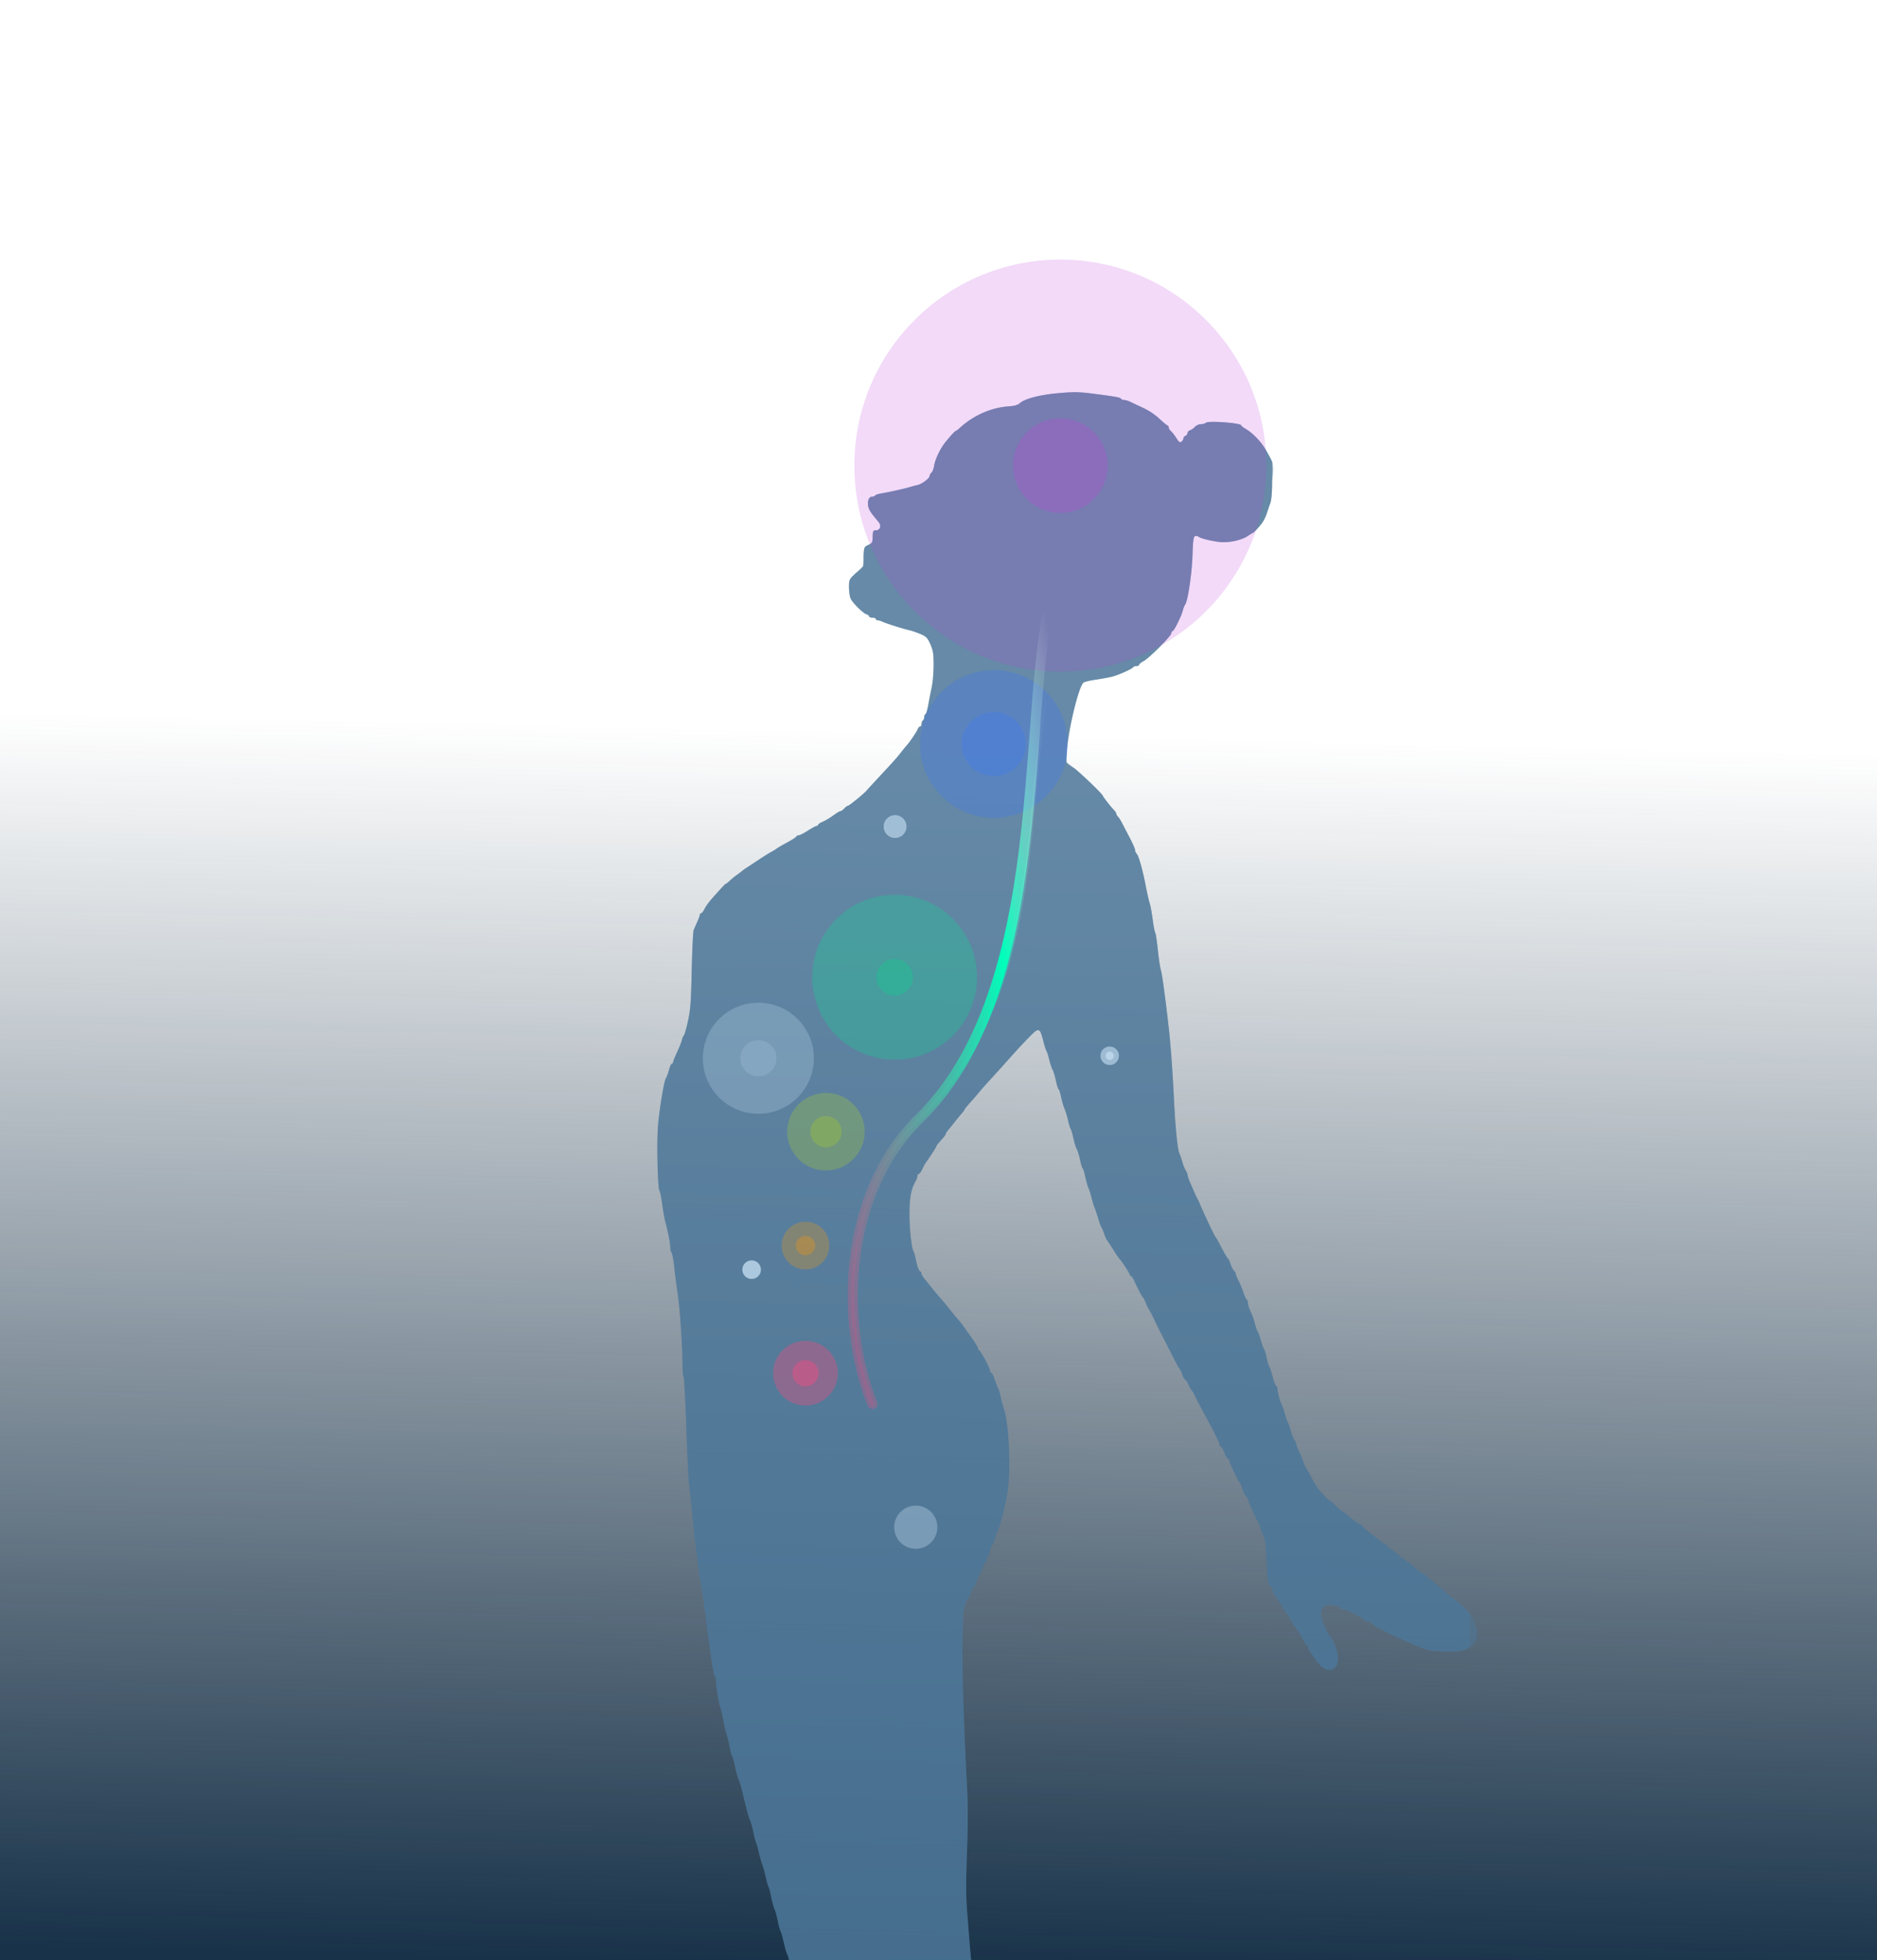 <?xml version="1.0" encoding="utf-8"?>
<svg xmlns="http://www.w3.org/2000/svg" height="778.349" viewBox="4065.182 2369.455 559.054 583.762" width="745.405">
  <style>.B{opacity:.55}.C{fill:#d1e9fc}.D{opacity:.47}.E{color-interpolation-filters:sRGB}.F{opacity:.24}.G{filter:url(#F)}.H{filter:url(#G)}.I{opacity:.16}.J{fill:#3a75ff}.K{fill:#04dc8c}.L{fill:#add225}.M{fill:#ba5c89}.N{filter:url(#E)}.O{fill:#be45da}.P{stroke-linecap:round}.Q{stroke-miterlimit:3}</style>
  <linearGradient gradientUnits="userSpaceOnUse" id="A" x1="4327.851" x2="4335.968" y1="2954.981" y2="2587.386">
    <stop offset="0%" stop-color="#183249"/>
    <stop offset="100%" stop-color="#152e43" stop-opacity="0"/>
  </linearGradient>
  <path d="M4065.182 2369.455h559.054v583.762h-559.054z" fill="url(#A)"/>
  <clipPath id="B">
    <path d="M4065.182 2369.455h559.054v583.762h-559.054z" fill="#fff"/>
  </clipPath>
  <g clip-path="url(#B)">
    <defs>
      <filter class="E" height="400%" id="C" width="400%" x="-200%" y="-200%">
        <feGaussianBlur stdDeviation="21.468"/>
      </filter>
    </defs>
    <g filter="url(#C)" opacity=".68">
      <path d="M4330.054 3210.709l-9.802-.748c-3.081-.231-6.266-.652-7.077-.935-2.874-1.007-4.278-3.281-3.753-6.081l.263-1.398 2.882-.004c3.087-.005 5.946-.695 7.734-1.866 1.143-.749 4.952-4.417 4.952-4.768 0-.11.452-.686 1.004-1.282s1.114-1.443 1.248-1.883.465-1.07.737-1.4c1.021-1.238 1.412-5.462 1.412-15.252 0-5.454.164-10.331.365-10.836s.581-2.539.845-4.52.714-4.321 1.001-5.201.731-3.491.986-5.802.645-4.536.866-4.947c1.046-1.943 1.483-50.961.53-59.469l-2.378-19.205c-.318-1.87-.772-5.651-1.01-8.402s-.593-5.631-.791-6.402-.566-3.74-.817-6.601-.705-6.462-1.007-8.002-.768-4.925-1.036-7.52-.639-4.811-.822-4.924-.333-.76-.333-1.437c0-1.723-.747-6.18-1.395-8.325-.299-.99-.662-2.52-.808-3.401s-.504-2.14-.797-2.8-.754-1.921-1.025-2.801-.827-2.029-1.235-2.554-.742-1.206-.742-1.514-.27-.662-.6-.788-.6-.441-.6-.699-.495-1.016-1.1-1.685-1.46-1.722-1.901-2.339-1.173-1.597-1.627-2.174-1.062-1.635-1.349-2.351-.651-1.3-.809-1.3-.528-.765-.823-1.7-.743-1.97-.995-2.301-.69-1.41-.971-2.401-.648-1.98-.818-2.2-.547-1.39-.841-2.601-.746-2.56-1.007-3.001-.696-1.79-.97-3-.634-2.381-.8-2.601-.533-1.48-.814-2.801-.648-2.582-.814-2.804-.592-1.65-.945-3.173-.791-2.962-.971-3.197-.564-1.598-.849-3.029-.662-2.785-.836-3.011-.618-1.756-.987-3.401-.804-3.17-.965-3.39-.528-1.57-.814-3.001-.737-3.05-1.002-3.601-.705-2.17-.978-3.601-.628-2.78-.79-3.001-.525-1.48-.803-2.8-.747-3.031-1.04-3.801-.754-2.39-1.023-3.601-.625-2.47-.792-2.801-.519-1.68-.782-3.001-.709-2.94-.988-3.601c-.488-1.152-1.1-3.395-2.451-9.002-.345-1.43-.816-2.952-1.045-3.381s-.678-2.05-.999-3.601-.719-3-.887-3.22-.525-1.57-.796-3.001-.666-3.034-.88-3.565-.655-2.421-.981-4.201-.745-3.597-.931-4.037c-.405-.955-1.236-6.155-1.236-7.729 0-.612-.186-1.299-.413-1.525s-.771-3.189-1.207-6.582l-1.192-8.97-.779-5.802c-.21-1.65-.572-4.081-.805-5.401-.84-4.78-2.176-15.533-2.783-22.406-.214-2.42-.565-5.661-.781-7.202s-.606-9.282-.87-17.204-.636-14.82-.826-15.329-.344-2.4-.342-4.201c.009-5.01-.768-16.452-1.39-20.48-.306-1.981-.762-5.491-1.014-7.802s-.626-4.372-.83-4.581-.371-.871-.371-1.47c0-1.22-.598-4.336-1.41-7.352-.296-1.101-.753-3.621-1.013-5.602s-.623-3.788-.805-4.017c-.549-.686-.855-14.445-.433-19.389.448-5.241 1.817-13.412 2.367-14.125.203-.263.601-1.334.883-2.379s.671-1.9.863-1.9.348-.188.348-.417.528-1.548 1.174-2.93 1.304-3.04 1.462-3.684.427-1.264.597-1.377.712-2.004 1.203-4.201c.759-3.395.93-5.68 1.141-15.198.137-6.162.398-11.563.58-12.003s.671-1.564 1.088-2.496.757-1.878.757-2.101.171-.405.381-.405.662-.585 1.006-1.3 1.347-2.11 2.23-3.101c3.303-3.7 3.965-4.401 4.154-4.401.107 0 .62-.405 1.141-.9a22.32 22.32 0 0 1 2.085-1.701c.626-.44 1.34-.98 1.588-1.2a9.61 9.61 0 0 1 1.1-.8c.357-.22 1.88-1.224 3.384-2.23s3.366-2.178 4.136-2.601 1.49-.86 1.601-.97c.205-.206.816-.561 3.969-2.307 1.007-.559 1.892-1.168 1.965-1.355s.385-.339.693-.339 1.543-.63 2.748-1.401 2.377-1.4 2.608-1.4.42-.14.42-.312.494-.534 1.1-.805c1.304-.584 2.273-1.165 3.971-2.384.689-.495 1.423-.9 1.63-.9s.702-.36 1.101-.801.896-.8 1.107-.8c.354 0 4.996-3.789 5.525-4.51.127-.173 1.863-2.065 3.857-4.204 4.276-4.586 5.179-5.601 6.515-7.319a44.74 44.74 0 0 1 1.6-1.951c.952-1.054 3.043-4.153 3.322-4.921.139-.385.439-.701.666-.701s.413-.349.413-.776.18-.888.4-1.024.401-.582.401-.991.164-.802.366-.876.576-1.304.831-2.734.72-3.796 1.033-5.258.57-4.456.57-6.652c0-3.354-.155-4.345-.967-6.181-.844-1.908-1.214-2.294-2.901-3.019-1.063-.457-2.473-.951-3.133-1.098-1.892-.422-7.53-2.202-8.298-2.62-.381-.208-.966-.379-1.3-.379s-.605-.18-.605-.4-.451-.4-1-.4-1.001-.168-1.001-.373-.332-.478-.739-.608c-1.101-.349-4.239-3.457-4.785-4.739-.263-.615-.477-2.136-.477-3.381 0-2.21.047-2.305 2.095-4.228l2.095-1.967.146-2.9c.143-2.813.184-2.916 1.406-3.454 1.053-.464 1.265-.784 1.294-1.956.056-2.234.123-2.4.952-2.4 1.292 0 1.75-1.37.825-2.47-2.191-2.605-2.783-3.476-3.029-4.459-.397-1.581.089-3.074 1.002-3.074.422 0 .867-.16.988-.355s.807-.452 1.524-.57c2.179-.358 6.809-1.373 8.506-1.866.881-.256 2.051-.566 2.601-.688 1.3-.291 3.601-2.012 3.601-2.694 0-.292.247-.736.55-.987s.669-1.219.816-2.149c.294-1.868 1.812-5.036 3.304-6.895 1.576-1.961 2.904-3.401 3.139-3.401.122 0 .62-.367 1.107-.818 4.145-3.825 9.445-6.156 14.784-6.501 1.509-.096 2.575-.401 3.113-.889 1.525-1.38 5.947-2.538 11.597-3.035 4.611-.407 6.132-.382 10.402.172 6.775.877 7.973 1.097 8.23 1.514.12.195.541.355.934.355s1.238.259 1.877.575 1.972.948 2.963 1.402c2.661 1.221 4.066 2.146 6.035 3.975.971.902 1.901 1.643 2.067 1.645s.3.253.3.556.294.795.654 1.095 1.091 1.234 1.624 2.079c.794 1.257 1.074 1.449 1.546 1.057.317-.264.577-.708.577-.987s.27-.612.6-.738.6-.495.6-.817.336-.693.748-.823 1.069-.592 1.462-1.027 1.191-.79 1.773-.79 1.252-.194 1.489-.431c.664-.664 10.532.073 10.532.787 0 .149.585.614 1.301 1.034 2.414 1.415 5.032 4.271 6.47 7.06l1.432 2.773v5.383c0 3.524-.188 5.904-.544 6.892-.298.829-.776 2.228-1.062 3.108s-.897 2.124-1.357 2.763c-.904 1.254-2.572 3.039-2.84 3.039-.09 0-.785.422-1.546.938-1.746 1.186-5.555 2.007-8.098 1.748-2.509-.255-5.817-1.063-6.454-1.576a1.21 1.21 0 0 0-1.07-.179c-.448.172-.613 1.432-.75 5.746-.17 5.391-1.405 13.64-2.19 14.639-.213.269-.514 1.023-.67 1.675-.405 1.685-2.641 6.216-3.069 6.216-.197 0-.358.275-.358.61 0 .805-6.66 7.491-8.312 8.346-.71.367-1.29.843-1.29 1.057s-.35.39-.777.39-.874.157-.993.349c-.296.481-4.081 2.203-6.032 2.745-.88.245-3.127.667-4.993.939s-3.591.693-3.835.936c-1.598 1.598-4.901 15.922-4.954 21.489l-.022 2.253 2.172 1.64c2.042 1.542 8.631 7.886 8.631 8.311 0 .236 2.326 3.212 3.301 4.223.385.399.7.893.7 1.098s.231.609.515.9.833 1.159 1.223 1.929l2.285 4.394c.868 1.646 1.578 3.276 1.578 3.62s.213.841.474 1.102c.603.604 1.781 4.8 2.718 9.688.401 2.091.915 4.341 1.142 5.002s.627 2.82.888 4.801.605 3.781.766 4.001.517 2.56.791 5.201.664 5.252.867 5.802c.34.922 1.402 8.704 2.374 17.404.597 5.345 1.126 12.623 1.57 21.605.407 8.252 1.069 14.696 1.62 15.784.174.341.547 1.431.831 2.421s.75 2.156 1.038 2.59.525 1.021.525 1.305.378 1.369.84 2.411l1.246 2.896c.224.551.568 1.271.764 1.601a11.21 11.21 0 0 1 .602 1.2c1.205 2.946 4.607 10.156 4.907 10.403.134.11.964 1.594 1.844 3.297s1.706 3.099 1.836 3.101.475.727.766 1.61.771 1.805 1.064 2.049.535.653.535.91.354 1.163.788 2.014 1.078 2.416 1.431 3.48.809 2.037 1.012 2.163.37.629.37 1.12.346 1.571.769 2.401 1.002 2.444 1.287 3.586.635 2.166.778 2.276.571 1.28.952 2.6.833 2.581 1.008 2.801.552 1.48.838 2.801.645 2.491.798 2.6.576 1.371.94 2.801.836 2.661 1.047 2.734.385.503.385.954c0 .946.806 3.924 1.222 4.514.154.22.59 1.481.968 2.801s.821 2.581.986 2.801.536 1.3.823 2.4.766 2.286 1.063 2.633.539.895.539 1.215.357 1.283.792 2.137.998 2.197 1.252 2.986.602 1.612.774 1.832.956 1.613 1.742 3.094 1.747 3.04 2.136 3.461l1.8 2.007c.601.683 1.232 1.244 1.401 1.248s1.013.723 1.876 1.6 1.707 1.593 1.872 1.593.54.229.83.509c1.424 1.369 4.264 3.492 4.671 3.492.253 0 .459.159.459.354s.816.959 1.812 1.7 2.392 1.84 3.101 2.441 1.471 1.097 1.692 1.1.629.367.904.807.67.8.878.8.805.406 1.326.9 1.458 1.261 2.083 1.701c2.075 1.46 3.998 2.972 4.822 3.792.448.445.945.809 1.105.809.44 0 8.284 6.519 8.284 6.885 0 .174.225.318.5.319s1.625 1.078 3.001 2.393l2.5 2.391v10.222l-1.3.598c-.919.423-2.589.589-5.701.568-5.048-.035-5.787-.25-14.604-4.254-1.431-.649-2.961-1.38-3.401-1.622s-1.34-.715-2-1.048-1.55-.93-1.977-1.327-1.087-.721-1.467-.721-.751-.156-.825-.345c-.223-.58-5.399-3.256-6.295-3.256-.462 0-.839-.143-.839-.317 0-.607-3.586-1.32-4.412-.878-1.164.623-1.694 1.918-1.407 3.442.254 1.359 2.087 5.375 2.627 5.755.827.584 2.392 4.858 2.392 6.536 0 3.68-2.759 4.707-5.383 2.005-.781-.804-1.419-1.586-1.419-1.739s-.451-.799-1-1.439-1-1.477-1.001-1.862-.172-.701-.381-.701-.697-.674-1.082-1.5-1.475-2.615-2.42-3.978-1.718-2.585-1.718-2.717-.188-.458-.418-.724-1.031-1.473-1.783-2.684-1.509-2.389-1.683-2.62c-.718-.952-1.317-2.206-1.317-2.755 0-.323-.297-.752-.659-.954-.548-.307-.71-1.465-.966-6.922-.254-5.431-.449-6.841-1.142-8.234-.459-.925-.834-1.888-.834-2.139s-.257-.936-.571-1.52c-1.129-2.102-3.03-6.335-3.03-6.746 0-.23-.241-.619-.535-.863s-.781-1.211-1.083-2.149-.663-1.796-.802-1.907c-.4-.317-3.182-6.195-3.182-6.724 0-.262-.165-.478-.367-.478s-.676-.809-1.055-1.8-.843-1.801-1.033-1.801-.345-.22-.345-.489c0-.529-1.736-4.013-4.839-9.713-1.078-1.981-2.251-4.231-2.607-5.001s-.771-1.49-.923-1.601-.59-.874-.974-1.7-.833-1.501-.998-1.501-.543-.674-.838-1.5-.663-1.59-.815-1.7-1.402-2.451-2.775-5.202l-2.853-5.601c-.197-.33-.973-1.907-1.725-3.504s-1.537-3.127-1.746-3.401-.624-1.127-.923-1.897-.669-1.49-.82-1.601c-.308-.222-1.568-2.608-2.589-4.901-.368-.825-.83-1.5-1.026-1.5s-.356-.184-.356-.41c0-.395-2.136-3.674-3.145-4.83-.269-.309-1.105-1.552-1.856-2.762s-1.531-2.393-1.732-2.628-.606-1.135-.9-2.001-.682-1.775-.86-2.021-.597-1.417-.934-2.601-.781-2.512-.989-2.952-.636-1.823-.952-3.072-.744-2.6-.949-3.001-.615-1.854-.912-3.23-.646-2.5-.775-2.5-.475-1.126-.768-2.501-.746-2.861-1.009-3.301-.71-1.88-.994-3.201-.656-2.58-.823-2.8-.524-1.39-.794-2.601-.732-2.741-1.028-3.401-.757-2.235-1.025-3.501-.602-2.3-.742-2.3-.494-1.126-.787-2.501-.742-2.861-1-3.301-.708-1.79-1.002-3.001-.668-2.38-.831-2.6-.588-1.561-.943-2.979c-.949-3.805-1.334-4.012-3.482-1.879-2.029 2.015-4.633 4.83-8.373 9.049l-4.202 4.631c-.882.936-2.144 2.365-2.804 3.175a100.34 100.34 0 0 1-2.897 3.341c-.933 1.027-1.698 1.975-1.7 2.108s-.41.696-.905 1.251-1.35 1.586-1.9 2.29-1.405 1.761-1.901 2.349-.899 1.205-.9 1.37-.36.706-.8 1.2c-1.588 1.787-2.001 2.305-2.001 2.51 0 .194-2.39 3.873-3.112 4.792-.173.22-.632 1.076-1.021 1.901s-.877 1.5-1.087 1.5-.381.265-.381.588-.33 1.179-.732 1.901c-1.2 2.152-1.669 4.813-1.669 9.475 0 4.366.638 10.27 1.193 11.042.158.22.525 1.571.814 3s.767 2.745 1.061 2.921.533.536.533.8.406.962.901 1.551 1.35 1.645 1.9 2.35c.976 1.249 2.088 2.566 3.53 4.181.393.441 1.335 1.595 2.092 2.565s1.74 2.154 2.18 2.63a24.08 24.08 0 0 1 1.6 1.99l2.701 3.762c1.045 1.449 1.901 2.851 1.901 3.113s.144.538.32.611c.495.207 3.281 5.385 3.281 6.1 0 .349.165.635.367.635s.677.946 1.054 2.1.817 2.281.98 2.501.512 1.391.776 2.601.668 2.74.9 3.401c1.651 4.722 2.215 19.317.997 25.806-.711 3.787-2.333 10.094-2.675 10.403-.121.11-.538 1.23-.926 2.487s-.879 2.394-1.09 2.524-.383.666-.383 1.19-.181 1.065-.401 1.201-.4.596-.4 1.024-.151.776-.336.776-.577.766-.871 1.7-.751 1.971-1.014 2.301-.695 1.276-.96 2.101-.612 1.5-.771 1.5-.527.675-.819 1.5-.728 1.747-.969 2.048c-.69.863-1.449 3.334-1.456 4.739-.005 1.156-.3 7.243-.184 15.364.144 10.071.561 21.259 1.375 36.907.245 4.706.222 11.084-.066 18.689-.33 8.738-.321 12.983.04 17.462l.845 10.718c.203 2.641.546 5.612.764 6.602l1.174 5.401c.428 1.981.968 4.141 1.198 4.801s.711 2.371 1.065 3.801c1.537 6.205 2.122 8.34 2.477 9.048.208.415.608 1.835.888 3.155s.647 2.581.814 2.801.53 1.391.807 2.601.738 2.74 1.025 3.4.742 2.101 1.011 3.201.617 2.181.775 2.401.513 1.391.791 2.601.731 2.651 1.005 3.2.629 1.631.788 2.401.536 1.94.836 2.601.809 2.223 1.13 3.473.749 2.599.953 3 .593 2.169.865 3.929.644 3.561.828 4.001c1.039 2.482 2.107 29.424 1.488 37.563-.554 7.284-2.017 18.443-3.285 25.053-.317 1.651-.772 4.712-1.009 6.802s-.607 4.701-.82 5.801c-1.568 8.133-1.571 29.126-.005 31.208.166.22.537 1.3.825 2.401s.765 2.285 1.062 2.632.54.824.54 1.058c0 .492 4.069 6.59 5.225 7.831.426.459.776 1.069.776 1.358s.163.524.364.524.831.936 1.4 2.08c1.226 2.458 1.391 5.849.401 8.209-.778 1.858-2.964 6.129-3.428 6.699-.188.229-.999 1.407-1.804 2.617s-1.576 2.291-1.713 2.401-.96 1.19-1.829 2.4l-1.893 2.601c-2.467 3.17-3.094 4.071-3.098 4.452-.001.248-.245.652-.539.896s-.751 1.166-1.016 2.05-.631 1.604-.815 1.604-.445.555-.58 1.232-.507 1.804-.826 2.501-.857 2.237-1.198 3.421-.776 2.353-.968 2.601-.464 1.048-.603 1.78-.509 1.904-.822 2.601-.792 1.982-1.063 2.853c-.781 2.507-2.432 5.546-3.449 6.346-.513.403-1.156.946-1.43 1.207-.581.554-2.513 1.845-3.783 2.527-7.923 4.256-9.172 4.495-19.32 3.699h0z" fill="#4c7799"/>
    </g>
    <g class="B">
      <path d="M4330.054 3210.709l-9.802-.748c-3.081-.231-6.266-.651-7.077-.935-2.874-1.007-4.278-3.281-3.753-6.081q-.029-.975.263-1.398.675-.979 2.882-.004c3.087-.005 5.947-.695 7.734-1.866 1.143-.749 4.952-4.417 4.952-4.768 0-.11.451-.687 1.004-1.282s1.114-1.443 1.248-1.883.465-1.07.737-1.4c1.021-1.238 1.412-5.462 1.412-15.252 0-5.454.164-10.331.365-10.836s.581-2.539.845-4.52.714-4.321 1.001-5.201.731-3.491.986-5.802.645-4.536.866-4.947c1.046-1.943 1.483-50.961.53-59.469l-2.378-19.205c-.318-1.87-.773-5.651-1.01-8.402s-.594-5.631-.791-6.402-.565-3.741-.817-6.601-.705-6.462-1.007-8.002-.767-4.925-1.036-7.52-.639-4.811-.822-4.924-.333-.76-.333-1.437c0-1.723-.746-6.181-1.395-8.325-.299-.99-.662-2.52-.808-3.401s-.504-2.14-.797-2.8-.754-1.921-1.025-2.801-.827-2.029-1.235-2.554-.742-1.206-.742-1.514-.27-.662-.6-.788-.6-.441-.6-.699-.495-1.016-1.1-1.685-1.461-1.721-1.901-2.339a66.12 66.12 0 0 0-1.627-2.174c-.455-.577-1.063-1.635-1.349-2.351s-.651-1.3-.809-1.3-.528-.765-.823-1.7-.742-1.971-.995-2.301-.69-1.41-.971-2.401-.649-1.98-.818-2.2-.548-1.39-.841-2.601-.746-2.56-1.007-3.001-.696-1.79-.97-3-.633-2.381-.8-2.601-.533-1.48-.814-2.801-.648-2.582-.814-2.804-.591-1.65-.945-3.173-.79-2.962-.971-3.197-.563-1.598-.849-3.029-.663-2.785-.836-3.011-.618-1.756-.987-3.401-.804-3.17-.965-3.39-.528-1.57-.814-3.001-.737-3.05-1.002-3.601-.705-2.17-.978-3.601-.628-2.78-.79-3.001-.525-1.48-.803-2.8-.746-3.031-1.04-3.801-.754-2.39-1.023-3.601-.625-2.47-.792-2.801-.518-1.68-.782-3.001-.709-2.94-.988-3.601c-.488-1.152-1.099-3.395-2.451-9.002-.345-1.43-.815-2.952-1.045-3.381s-.679-2.05-.999-3.601-.719-3-.887-3.22-.525-1.57-.796-3.001-.666-3.035-.88-3.565-.655-2.421-.981-4.201-.745-3.597-.931-4.037c-.405-.955-1.236-6.155-1.236-7.729 0-.612-.186-1.298-.413-1.525s-.77-3.189-1.207-6.582l-1.192-8.97-.779-5.802c-.21-1.65-.572-4.081-.805-5.401-.84-4.78-2.177-15.533-2.783-22.406-.214-2.42-.565-5.661-.781-7.202s-.607-9.282-.87-17.204-.636-14.82-.826-15.329-.345-2.4-.342-4.201c.009-5.01-.769-16.452-1.39-20.48-.306-1.981-.762-5.491-1.014-7.802s-.626-4.372-.83-4.581-.371-.871-.371-1.47c0-1.22-.599-4.336-1.41-7.352-.296-1.101-.752-3.621-1.013-5.602s-.623-3.788-.805-4.017c-.549-.686-.854-14.445-.433-19.389.448-5.241 1.818-13.411 2.367-14.125.203-.263.601-1.334.883-2.379s.671-1.9.863-1.9.348-.188.348-.417.529-1.548 1.174-2.93 1.305-3.04 1.462-3.684.427-1.264.597-1.377.712-2.004 1.203-4.201c.759-3.395.93-5.68 1.141-15.198.137-6.162.397-11.564.58-12.003s.672-1.564 1.088-2.496.757-1.878.757-2.101.171-.405.381-.405.662-.585 1.006-1.3 1.347-2.11 2.23-3.101c3.303-3.7 3.965-4.401 4.154-4.401.107 0 .621-.404 1.141-.9a22.32 22.32 0 0 1 2.085-1.701c.626-.44 1.34-.98 1.588-1.2a9.61 9.61 0 0 1 1.1-.8c.357-.22 1.88-1.223 3.384-2.23s3.366-2.177 4.136-2.601 1.49-.86 1.601-.97c.205-.206.817-.56 3.969-2.307 1.007-.559 1.891-1.168 1.965-1.355s.385-.339.693-.339 1.543-.631 2.748-1.401 2.377-1.4 2.608-1.4.42-.14.42-.312.494-.534 1.1-.805c1.304-.584 2.273-1.165 3.971-2.384.689-.495 1.423-.9 1.63-.9s.703-.36 1.101-.801.896-.8 1.107-.8c.354 0 4.995-3.79 5.525-4.51.127-.173 1.862-2.065 3.857-4.204 4.276-4.586 5.18-5.6 6.515-7.319.55-.707 1.27-1.585 1.6-1.951.952-1.054 3.044-4.153 3.322-4.921.139-.385.439-.701.666-.701s.413-.349.413-.776.18-.888.4-1.024.401-.582.401-.991.164-.803.366-.876.575-1.304.831-2.734a184.36 184.36 0 0 1 1.033-5.258c.313-1.462.57-4.456.57-6.652 0-3.354-.155-4.345-.967-6.181-.844-1.908-1.214-2.294-2.901-3.019-1.063-.457-2.473-.951-3.133-1.098-1.892-.422-7.531-2.202-8.298-2.62-.381-.208-.966-.379-1.3-.379s-.605-.18-.605-.4-.451-.4-1-.4-1.001-.168-1.001-.373-.332-.479-.739-.608c-1.101-.349-4.238-3.457-4.785-4.739-.263-.615-.477-2.136-.477-3.381 0-2.21.047-2.305 2.095-4.228q1.658-1.029 2.095-1.967.441-.948.146-2.9c.143-2.813.185-2.916 1.406-3.454 1.053-.464 1.265-.784 1.294-1.956.056-2.234.123-2.4.952-2.4 1.292 0 1.75-1.37.825-2.47-2.191-2.605-2.783-3.476-3.029-4.459-.397-1.581.089-3.074 1.002-3.074.422 0 .867-.16.988-.355s.807-.452 1.524-.57c2.179-.358 6.809-1.372 8.506-1.866.881-.256 2.051-.565 2.601-.688 1.3-.291 3.601-2.012 3.601-2.694 0-.292.247-.736.55-.987s.67-1.219.816-2.149c.294-1.868 1.811-5.037 3.304-6.895 1.576-1.961 2.904-3.401 3.139-3.401.122 0 .62-.368 1.107-.818 4.145-3.825 9.445-6.158 14.784-6.501 1.509-.096 2.574-.402 3.113-.889 1.525-1.38 5.947-2.538 11.597-3.035 4.611-.407 6.132-.382 10.402.172 6.775.877 7.972 1.098 8.23 1.514.12.195.541.355.934.355s1.239.258 1.877.575 1.972.948 2.963 1.402c2.661 1.221 4.066 2.147 6.035 3.975.971.902 1.901 1.642 2.067 1.645s.3.253.3.556.294.796.654 1.095 1.091 1.234 1.624 2.079c.794 1.257 1.074 1.449 1.546 1.057.317-.264.577-.708.577-.987s.27-.611.6-.738.6-.495.6-.817.336-.692.748-.823 1.068-.593 1.462-1.027 1.191-.79 1.773-.79 1.252-.194 1.489-.431c.664-.664 10.532.073 10.532.787 0 .149.585.614 1.301 1.034 2.414 1.415 5.032 4.271 6.47 7.06q1.103 1.721 1.432 2.773.572 1.833 0 5.383c0 3.524-.189 5.904-.544 6.892-.298.829-.776 2.228-1.062 3.108s-.897 2.124-1.357 2.763c-.904 1.254-2.572 3.039-2.84 3.039-.09 0-.785.423-1.546.938-1.746 1.186-5.555 2.007-8.098 1.748-2.509-.255-5.817-1.063-6.454-1.576a1.21 1.21 0 0 0-1.07-.179c-.448.172-.613 1.432-.75 5.746-.17 5.391-1.403 13.642-2.19 14.639-.213.269-.514 1.023-.67 1.675-.405 1.685-2.641 6.216-3.069 6.216-.197 0-.358.275-.358.61 0 .805-6.66 7.491-8.312 8.346-.71.367-1.29.843-1.29 1.057s-.35.39-.777.39-.874.158-.993.349c-.296.481-4.081 2.202-6.032 2.745-.88.245-3.127.668-4.993.939s-3.591.692-3.835.936c-1.598 1.598-4.901 15.922-4.954 21.489q-.346 1.505-.022 2.253.398.917 2.172 1.64c2.042 1.542 8.631 7.886 8.631 8.311 0 .236 2.326 3.212 3.301 4.223.385.399.7.893.7 1.098s.231.609.515.9.834 1.158 1.223 1.929l2.285 4.394c.868 1.646 1.578 3.276 1.578 3.62s.213.841.474 1.102c.603.604 1.781 4.8 2.718 9.688.401 2.091.915 4.341 1.142 5.002s.627 2.82.888 4.801.605 3.781.766 4.001.516 2.561.791 5.201.665 5.252.867 5.802c.34.922 1.403 8.704 2.374 17.404.597 5.345 1.126 12.623 1.57 21.605.407 8.252 1.068 14.697 1.62 15.784.174.341.548 1.431.831 2.421s.749 2.156 1.038 2.59.525 1.021.525 1.305.377 1.369.84 2.411l1.246 2.896c.224.551.568 1.271.764 1.601s.467.87.602 1.2c1.205 2.946 4.608 10.155 4.907 10.403.134.11.964 1.594 1.844 3.297s1.706 3.099 1.836 3.101.475.727.766 1.61.771 1.805 1.064 2.049.535.653.535.91.354 1.163.788 2.014 1.077 2.416 1.431 3.48.809 2.037 1.012 2.163.37.629.37 1.12.346 1.571.769 2.401 1.002 2.444 1.287 3.586.635 2.166.778 2.276.571 1.28.952 2.6.833 2.581 1.008 2.801.552 1.48.838 2.801.645 2.49.798 2.6.577 1.371.94 2.801.836 2.661 1.047 2.734.385.503.385.954c0 .946.807 3.923 1.222 4.514.154.22.591 1.48.968 2.801s.821 2.581.986 2.801.535 1.3.823 2.4.767 2.285 1.063 2.633.539.895.539 1.215.357 1.283.792 2.137.998 2.197 1.252 2.986.602 1.612.774 1.832.957 1.613 1.742 3.094 1.747 3.039 2.136 3.461l1.8 2.007c.601.683 1.232 1.244 1.401 1.248s1.012.724 1.876 1.6 1.707 1.593 1.872 1.593.539.23.83.509c1.424 1.369 4.264 3.492 4.671 3.492.253 0 .459.159.459.354s.816.959 1.812 1.7 2.392 1.84 3.101 2.441 1.471 1.095 1.692 1.1.63.366.904.807.67.8.878.8.806.405 1.326.9 1.458 1.261 2.083 1.701c2.075 1.46 3.997 2.973 4.822 3.792.448.445.945.809 1.105.809.44 0 8.284 6.519 8.284 6.885 0 .174.225.318.5.319s1.625 1.078 3.001 2.393q1.797 1.389 2.5 2.391c2.199 3.131 3.665 7.973 0 10.222q-.429.264-1.3.598c-.919.423-2.589.59-5.701.568-5.048-.035-5.787-.25-14.604-4.254-1.431-.649-2.961-1.379-3.401-1.622s-1.34-.715-2-1.048-1.55-.93-1.977-1.327-1.087-.721-1.467-.721-.751-.156-.825-.345c-.223-.58-5.399-3.256-6.295-3.256-.462 0-.839-.143-.839-.317 0-.607-3.586-1.32-4.412-.878-1.164.623-1.693 1.918-1.407 3.442.254 1.359 2.088 5.374 2.627 5.755.827.584 2.392 4.858 2.392 6.536 0 3.68-2.758 4.707-5.383 2.005-.781-.804-1.419-1.586-1.419-1.739s-.451-.799-1-1.439-1.001-1.477-1.001-1.862-.172-.701-.381-.701-.696-.675-1.082-1.5-1.475-2.615-2.42-3.978-1.718-2.585-1.718-2.717-.188-.458-.418-.724-1.031-1.473-1.783-2.684-1.509-2.389-1.683-2.62c-.718-.952-1.317-2.206-1.317-2.755 0-.323-.297-.751-.659-.954-.548-.307-.71-1.465-.966-6.922-.254-5.431-.45-6.841-1.142-8.234-.459-.925-.834-1.888-.834-2.139s-.257-.936-.571-1.52c-1.129-2.102-3.03-6.335-3.03-6.746 0-.23-.241-.619-.535-.863s-.781-1.211-1.083-2.149-.663-1.797-.802-1.907c-.4-.317-3.182-6.195-3.182-6.724 0-.262-.165-.478-.367-.478s-.676-.81-1.055-1.8-.843-1.801-1.033-1.801-.345-.22-.345-.489c0-.529-1.736-4.012-4.839-9.713-1.078-1.981-2.251-4.231-2.607-5.001s-.771-1.491-.923-1.601-.589-.875-.974-1.7-.833-1.501-.998-1.501-.543-.674-.838-1.5-.662-1.591-.815-1.7-1.401-2.451-2.775-5.202l-2.853-5.601c-.197-.33-.973-1.907-1.725-3.504s-1.537-3.127-1.746-3.401-.624-1.127-.923-1.897-.669-1.491-.82-1.601c-.308-.222-1.566-2.609-2.589-4.901-.368-.825-.83-1.5-1.026-1.5s-.356-.184-.356-.41c0-.395-2.136-3.674-3.145-4.83-.269-.309-1.105-1.552-1.856-2.762s-1.531-2.393-1.732-2.628-.605-1.135-.9-2.001-.683-1.774-.86-2.021-.598-1.417-.934-2.601-.782-2.512-.989-2.952-.636-1.823-.952-3.072-.744-2.6-.949-3.001-.615-1.854-.912-3.23-.646-2.5-.775-2.5-.475-1.126-.768-2.501-.746-2.861-1.009-3.301-.71-1.88-.994-3.201-.656-2.58-.823-2.8-.524-1.39-.794-2.601-.733-2.74-1.028-3.401-.757-2.235-1.025-3.501-.602-2.3-.742-2.3-.494-1.126-.787-2.501-.742-2.861-1-3.301-.708-1.79-1.002-3.001-.667-2.381-.831-2.6-.589-1.561-.943-2.979c-.949-3.805-1.334-4.012-3.482-1.879-2.029 2.015-4.633 4.83-8.373 9.049l-4.202 4.631c-.882.936-2.144 2.365-2.804 3.175a100.34 100.34 0 0 1-2.897 3.341c-.933 1.027-1.698 1.975-1.7 2.108s-.41.696-.905 1.251-1.35 1.586-1.9 2.29-1.406 1.76-1.901 2.349-.9 1.205-.9 1.37-.36.705-.8 1.2c-1.588 1.787-2.001 2.305-2.001 2.51 0 .194-2.39 3.872-3.112 4.792-.173.22-.633 1.075-1.021 1.901s-.877 1.5-1.087 1.5-.381.265-.381.588-.33 1.179-.732 1.901c-1.2 2.152-1.669 4.813-1.669 9.475 0 4.366.638 10.271 1.193 11.042.158.22.525 1.57.814 3s.767 2.745 1.061 2.921.533.536.533.8.405.963.901 1.551 1.35 1.645 1.9 2.35c.976 1.249 2.088 2.566 3.53 4.181.393.441 1.334 1.595 2.092 2.565s1.74 2.154 2.18 2.63a24.08 24.08 0 0 1 1.6 1.99l2.701 3.762c1.045 1.449 1.901 2.851 1.901 3.113s.144.538.32.611c.495.207 3.281 5.385 3.281 6.1 0 .349.165.635.367.635s.677.946 1.054 2.1.817 2.281.98 2.501.513 1.391.776 2.601.669 2.74.9 3.401c1.651 4.722 2.214 19.317.997 25.806-.711 3.787-2.334 10.093-2.675 10.403-.121.11-.538 1.23-.926 2.487s-.879 2.394-1.09 2.524-.383.666-.383 1.19-.181 1.064-.401 1.201-.4.596-.4 1.024-.151.776-.336.776-.577.766-.871 1.7-.751 1.971-1.014 2.301-.696 1.275-.96 2.101-.612 1.5-.771 1.5-.527.675-.819 1.5-.728 1.747-.969 2.048c-.69.863-1.449 3.334-1.456 4.739-.005 1.156-.3 7.243-.184 15.364.144 10.071.561 21.259 1.375 36.907.245 4.706.222 11.084-.066 18.689-.33 8.738-.321 12.983.04 17.462l.845 10.718c.203 2.641.547 5.612.764 6.602l1.174 5.401c.428 1.981.967 4.141 1.198 4.801s.711 2.371 1.065 3.801c1.537 6.205 2.122 8.34 2.477 9.048.208.415.608 1.835.888 3.155s.647 2.581.814 2.801.53 1.391.807 2.601.737 2.741 1.025 3.4.742 2.101 1.011 3.201.618 2.18.775 2.401.513 1.391.791 2.601.732 2.65 1.005 3.2.628 1.631.788 2.401.536 1.94.836 2.601.809 2.223 1.13 3.473.749 2.599.953 3 .593 2.169.865 3.929.644 3.561.828 4.001c1.039 2.482 2.107 29.424 1.488 37.563-.554 7.284-2.017 18.443-3.285 25.053-.317 1.651-.771 4.712-1.009 6.802s-.608 4.701-.82 5.801c-1.568 8.133-1.572 29.126-.005 31.208.166.22.537 1.3.825 2.401s.766 2.285 1.062 2.632.54.824.54 1.058c0 .492 4.07 6.589 5.225 7.831.426.459.776 1.069.776 1.358s.163.524.364.524.831.936 1.4 2.08c1.226 2.458 1.39 5.849.401 8.209-.778 1.858-2.964 6.129-3.428 6.699-.188.229-1 1.407-1.804 2.617s-1.576 2.291-1.713 2.401-.96 1.19-1.829 2.4l-1.893 2.601c-2.467 3.17-3.095 4.071-3.098 4.452-.001.248-.245.651-.539.896s-.752 1.166-1.016 2.05-.631 1.604-.815 1.604-.444.555-.58 1.232-.508 1.804-.826 2.501-.858 2.237-1.198 3.421-.775 2.354-.968 2.601-.465 1.048-.603 1.78-.51 1.904-.822 2.601-.791 1.982-1.063 2.853c-.781 2.507-2.432 5.546-3.449 6.346-.513.403-1.156.946-1.43 1.207-.581.554-2.513 1.844-3.783 2.527-7.923 4.256-9.172 4.495-19.32 3.699h0z" fill="#4c7799"/>
    </g>
    <g class="C" opacity=".28">
      <g class="B">
        <circle cx="4291.053" cy="2684.579" r="5.393" vector-effect="non-scaling-stroke"/>
        <circle cx="4291.053" cy="2684.579" r="2.421" vector-effect="non-scaling-stroke"/>
      </g>
    </g>
    <g class="C" filter="url(#D)" opacity=".42">
      <g class="B">
        <circle cx="4291.053" cy="2684.579" r="16.534" vector-effect="non-scaling-stroke"/>
        <circle cx="4291.053" cy="2684.579" r="7.423" vector-effect="non-scaling-stroke"/>
      </g>
    </g>
    <defs>
      <filter class="E" height="400%" id="D" width="400%" x="-200%" y="-200%">
        <feGaussianBlur stdDeviation="7.943"/>
      </filter>
    </defs>
    <g class="B C">
      <circle cx="4395.696" cy="2683.847" r="2.76" vector-effect="non-scaling-stroke"/>
    </g>
    <g class="B C">
      <circle cx="4395.696" cy="2683.847" r="1.239" vector-effect="non-scaling-stroke"/>
    </g>
    <g class="C" opacity=".59">
      <g class="B">
        <circle cx="4289.053" cy="2747.543" r="2.76" vector-effect="non-scaling-stroke"/>
        <circle cx="4289.053" cy="2747.543" r="1.239" vector-effect="non-scaling-stroke"/>
      </g>
    </g>
    <g class="N C">
      <g class="B">
        <circle cx="4289.053" cy="2747.543" r="2.76" vector-effect="non-scaling-stroke"/>
        <circle cx="4289.053" cy="2747.543" r="1.239" vector-effect="non-scaling-stroke"/>
      </g>
    </g>
    <defs>
      <filter class="E" height="400%" id="E" width="400%" x="-200%" y="-200%">
        <feGaussianBlur stdDeviation="2.834"/>
      </filter>
    </defs>
    <g opacity=".46">
      <g class="C" opacity=".59">
        <g class="B">
          <circle cx="4337.941" cy="2824.233" r="6.42" vector-effect="non-scaling-stroke"/>
          <circle cx="4337.941" cy="2824.233" r="2.882" vector-effect="non-scaling-stroke"/>
        </g>
      </g>
      <g class="N C">
        <g class="B">
          <circle cx="4337.941" cy="2824.233" r="6.42" vector-effect="non-scaling-stroke"/>
          <circle cx="4337.941" cy="2824.233" r="2.882" vector-effect="non-scaling-stroke"/>
        </g>
      </g>
      <defs/>
    </g>
    <g class="C" opacity=".6">
      <g class="B">
        <circle cx="4331.779" cy="2615.59" r="3.402" vector-effect="non-scaling-stroke"/>
        <circle cx="4331.779" cy="2615.59" r="1.527" vector-effect="non-scaling-stroke"/>
      </g>
    </g>
    <g class="N C" opacity=".6">
      <g class="B">
        <circle cx="4331.779" cy="2615.59" r="3.402" vector-effect="non-scaling-stroke"/>
        <circle cx="4331.779" cy="2615.59" r="1.527" vector-effect="non-scaling-stroke"/>
      </g>
    </g>
    <defs/>
    <g opacity=".42">
      <defs/>
      <g class="D O" filter="url(#C)">
        <circle cx="4381" cy="2508.104" r="61.351" vector-effect="non-scaling-stroke"/>
      </g>
      <g class="F O">
        <circle cx="4381" cy="2508.104" r="7.351" vector-effect="non-scaling-stroke"/>
      </g>
      <defs>
        <filter class="E" height="400%" id="F" width="400%" x="-200%" y="-200%">
          <feGaussianBlur stdDeviation="9.575"/>
        </filter>
      </defs>
      <g class="G O">
        <circle cx="4381" cy="2508.104" r="14.093" vector-effect="non-scaling-stroke"/>
      </g>
    </g>
    <g class="D">
      <defs>
        <filter class="E" height="400%" id="G" width="400%" x="-200%" y="-200%">
          <feGaussianBlur stdDeviation="10.777"/>
        </filter>
      </defs>
      <g class="D H J">
        <circle cx="4361.195" cy="2591" r="22" vector-effect="non-scaling-stroke"/>
      </g>
      <g class="I J">
        <circle cx="4361.195" cy="2591" r="22" vector-effect="non-scaling-stroke"/>
      </g>
      <g class="F J">
        <circle cx="4361.195" cy="2591" r="4.978" vector-effect="non-scaling-stroke"/>
      </g>
      <defs/>
      <g class="G J">
        <circle cx="4361.195" cy="2591" r="9.543" vector-effect="non-scaling-stroke"/>
      </g>
      <defs/>
      <g class="D H K">
        <circle cx="4331.649" cy="2660.455" r="24.545" vector-effect="non-scaling-stroke"/>
      </g>
      <g class="I K">
        <circle cx="4331.649" cy="2660.455" r="24.545" vector-effect="non-scaling-stroke"/>
      </g>
      <g class="F K">
        <circle cx="4331.649" cy="2660.455" r="2.839" vector-effect="non-scaling-stroke"/>
      </g>
      <defs/>
      <g class="G K">
        <circle cx="4331.649" cy="2660.455" r="5.442" vector-effect="non-scaling-stroke"/>
      </g>
      <defs/>
      <g class="D H L">
        <circle cx="4311.182" cy="2706.455" r="11.545" vector-effect="non-scaling-stroke"/>
      </g>
      <g class="I L">
        <circle cx="4311.182" cy="2706.455" r="11.545" vector-effect="non-scaling-stroke"/>
      </g>
      <g class="F L">
        <circle cx="4311.182" cy="2706.455" r="4.649" vector-effect="non-scaling-stroke"/>
      </g>
      <defs/>
      <g class="G L">
        <circle cx="4311.182" cy="2706.455" r="4.649" vector-effect="non-scaling-stroke"/>
      </g>
      <defs/>
      <g class="D H">
        <circle cx="4305.091" cy="2740.364" fill="#f90" r="7.091" vector-effect="non-scaling-stroke"/>
      </g>
      <g class="I">
        <circle cx="4305.091" cy="2740.364" fill="#f90" r="7.091" vector-effect="non-scaling-stroke"/>
      </g>
      <g class="F">
        <circle cx="4305.091" cy="2740.364" fill="#f90" r="2.855" vector-effect="non-scaling-stroke"/>
      </g>
      <defs/>
      <g class="G">
        <circle cx="4305.091" cy="2740.364" fill="#f90" r="2.855" vector-effect="non-scaling-stroke"/>
      </g>
    </g>
    <defs/>
    <g class="D H M">
      <circle cx="4305.091" cy="2778.364" r="9.636" vector-effect="non-scaling-stroke"/>
    </g>
    <g class="I M">
      <circle cx="4305.091" cy="2778.364" r="9.636" vector-effect="non-scaling-stroke"/>
    </g>
    <g class="F M">
      <circle cx="4305.091" cy="2778.364" r="3.88" vector-effect="non-scaling-stroke"/>
    </g>
    <defs/>
    <g class="G M">
      <circle cx="4305.091" cy="2778.364" r="3.88" vector-effect="non-scaling-stroke"/>
    </g>
    <g opacity=".34">
      <linearGradient id="H" x1=".973" x2="-.008" y1=".062" y2=".878">
        <stop offset="2.5%" stop-color="#fff" stop-opacity="0"/>
        <stop offset="34.583%" stop-color="#0fb"/>
        <stop offset="97.083%" stop-color="#ba5c89"/>
      </linearGradient>
      <path class="P Q" d="M4381 2564.529c-13.615 27.243.83 96.016-42 138-22.731 22.282-23.704 60.499-14 85" fill="none" stroke="url(#H)" vector-effect="non-scaling-stroke"/>
    </g>
    <defs>
      <filter class="E" height="400%" id="I" width="400%" x="-200%" y="-200%">
        <feGaussianBlur stdDeviation="3.821"/>
      </filter>
    </defs>
    <g filter="url(#I)">
      <linearGradient id="J" x1=".973" x2="-.008" y1=".062" y2=".878">
        <stop offset="2.5%" stop-color="#fff" stop-opacity="0"/>
        <stop offset="34.583%" stop-color="#0fb"/>
        <stop offset="98.333%" stop-color="#ba5c89" stop-opacity=".44"/>
      </linearGradient>
      <path class="P Q" d="M4381 2540c-13.615 27.243.83 120.545-42 162.529-22.731 22.282-23.704 60.499-14 85" fill="none" stroke="url(#J)" stroke-width="3" vector-effect="non-scaling-stroke"/>
    </g>
  </g>
</svg>